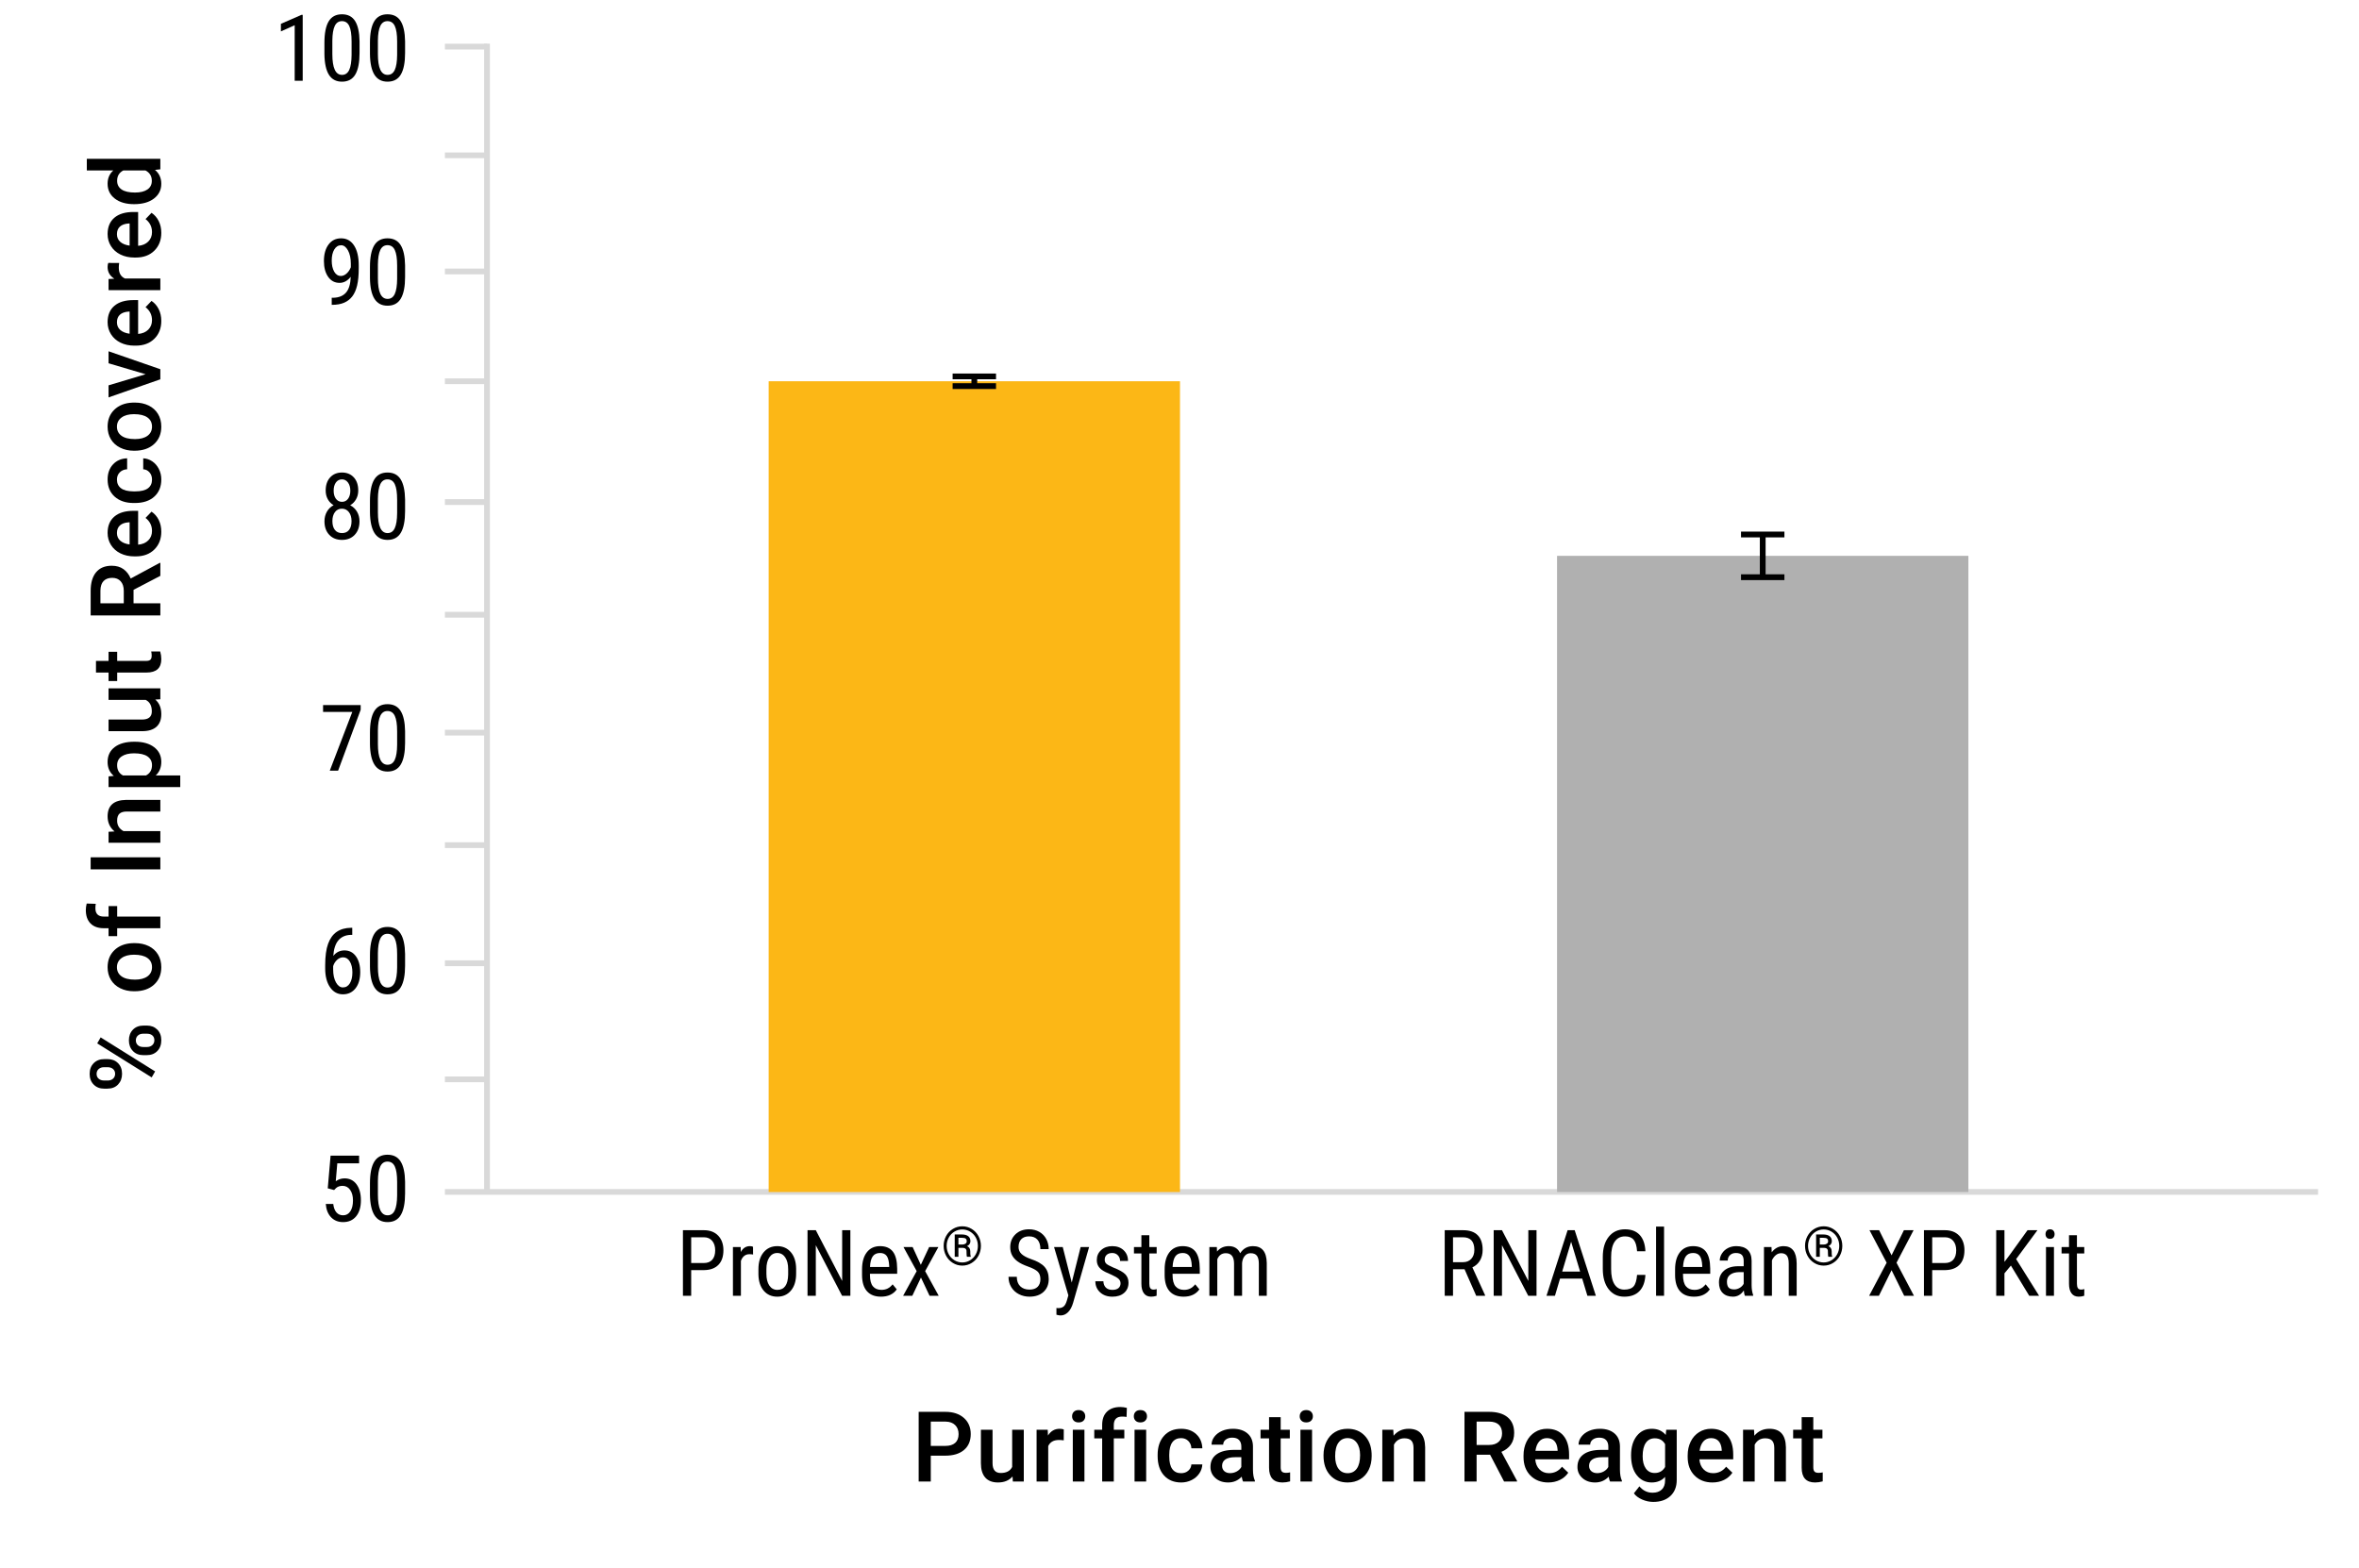<?xml version="1.0" encoding="UTF-8"?><svg id="artwork" xmlns="http://www.w3.org/2000/svg" viewBox="0 0 409.131 271.988"><line x1="84.466" y1="8.087" x2="77.164" y2="8.087" style="fill:none; stroke:#d9d9d9; stroke-linejoin:round;"/><line x1="84.466" y1="47.087" x2="77.164" y2="47.087" style="fill:none; stroke:#d9d9d9; stroke-linejoin:round;"/><line x1="84.466" y1="87.087" x2="77.164" y2="87.087" style="fill:none; stroke:#d9d9d9; stroke-linejoin:round;"/><line x1="84.466" y1="127.087" x2="77.164" y2="127.087" style="fill:none; stroke:#d9d9d9; stroke-linejoin:round;"/><line x1="84.466" y1="167.087" x2="77.164" y2="167.087" style="fill:none; stroke:#d9d9d9; stroke-linejoin:round;"/><line x1="77.164" y1="206.752" x2="402.036" y2="206.752" style="fill:none; stroke:#d9d9d9; stroke-linejoin:round;"/><line x1="84.466" y1="7.569" x2="84.466" y2="206.774" style="fill:none; stroke:#d9d9d9; stroke-linejoin:round;"/><path d="M119.874,220.316v4.453h-1.43v-11.375h3.625c1.057,0,1.888.316,2.492.949.604.633.906,1.476.906,2.527,0,1.094-.288,1.937-.863,2.527-.576.591-1.387.897-2.434.918h-2.297ZM119.874,219.089h2.195c.635,0,1.122-.19,1.461-.571.338-.381.508-.926.508-1.636,0-.684-.175-1.231-.523-1.644-.349-.412-.828-.618-1.438-.618h-2.203v4.469Z" style="fill:#000; stroke-width:0px;"/><path d="M130.608,217.613c-.193-.036-.401-.055-.625-.055-.708,0-1.203.388-1.484,1.164v6.047h-1.383v-8.453h1.344l.023.859c.37-.677.893-1.016,1.57-1.016.219,0,.401.037.547.109l.008,1.344Z" style="fill:#000; stroke-width:0px;"/><path d="M131.538,220.152c0-1.229.298-2.202.895-2.918.596-.716,1.384-1.074,2.363-1.074s1.767.349,2.363,1.047c.596.698.902,1.648.918,2.852v.891c0,1.224-.297,2.193-.891,2.906-.594.714-1.386,1.07-2.375,1.07-.979,0-1.765-.346-2.355-1.039-.591-.692-.897-1.63-.918-2.812v-.922ZM132.921,220.949c0,.87.17,1.554.512,2.051.341.498.801.746,1.379.746,1.219,0,1.846-.88,1.883-2.641v-.953c0-.864-.172-1.548-.516-2.051-.344-.502-.805-.754-1.383-.754-.568,0-1.022.251-1.363.754-.341.503-.512,1.184-.512,2.043v.805Z" style="fill:#000; stroke-width:0px;"/><path d="M147.483,224.769h-1.438l-4.555-8.766v8.766h-1.438v-11.375h1.438l4.57,8.805v-8.805h1.422v11.375Z" style="fill:#000; stroke-width:0px;"/><path d="M152.788,224.925c-1.052,0-1.859-.313-2.422-.941-.562-.627-.849-1.548-.859-2.762v-1.023c0-1.26.274-2.249.824-2.965.549-.716,1.316-1.074,2.301-1.074s1.729.315,2.219.945c.489.63.739,1.612.75,2.945v.906h-4.719v.195c0,.906.17,1.565.512,1.977.341.412.832.617,1.473.617.406,0,.764-.077,1.074-.23.31-.153.6-.397.871-.73l.719.875c-.599.844-1.513,1.266-2.742,1.266ZM152.632,217.347c-.573,0-.998.197-1.273.59-.276.394-.433,1.004-.469,1.832h3.328v-.188c-.037-.802-.181-1.375-.434-1.719-.253-.344-.637-.516-1.152-.516Z" style="fill:#000; stroke-width:0px;"/><path d="M159.702,219.402l1.445-3.086h1.602l-2.297,4.18,2.352,4.273h-1.586l-1.492-3.164-1.5,3.164h-1.594l2.352-4.273-2.289-4.18h1.586l1.422,3.086Z" style="fill:#000; stroke-width:0px;"/><path d="M163.659,216.12c0-.613.142-1.183.426-1.708.284-.525.677-.939,1.18-1.241.502-.302,1.045-.453,1.628-.453s1.125.151,1.626.453c.501.302.894.716,1.178,1.241.284.525.426,1.095.426,1.708,0,.598-.137,1.158-.41,1.681-.273.522-.661.942-1.164,1.259s-1.054.476-1.656.476c-.598,0-1.148-.157-1.651-.472-.502-.314-.892-.732-1.168-1.254-.276-.522-.414-1.086-.414-1.69ZM164.183,216.118c0,.522.122,1.005.364,1.45.243.444.573.792.991,1.044s.869.378,1.355.378c.489,0,.943-.128,1.362-.385.419-.256.748-.604.986-1.044s.357-.921.357-1.443c0-.519-.119-.997-.357-1.436s-.567-.785-.986-1.038c-.419-.253-.873-.38-1.362-.38-.486,0-.938.125-1.357.375-.419.25-.75.597-.991,1.04-.242.443-.362.922-.362,1.438ZM166.223,216.462v1.54h-.642v-3.867h1.257c.465,0,.825.1,1.082.298.256.199.385.488.385.868,0,.374-.194.659-.583.856.371.152.557.461.56.929v.278c0,.261.026.45.078.565v.073h-.661c-.042-.109-.063-.304-.063-.585s-.004-.447-.014-.499c-.049-.292-.248-.443-.597-.456h-.802ZM166.223,215.879h.71c.219-.006.395-.059.528-.159.134-.1.201-.231.201-.395,0-.221-.059-.377-.178-.47-.118-.092-.33-.138-.633-.138h-.628v1.162Z" style="fill:#000; stroke-width:0px;"/><path d="M180.441,221.894c0-.567-.154-1.002-.461-1.305-.308-.302-.862-.596-1.664-.883-.802-.286-1.416-.587-1.84-.902-.425-.315-.742-.674-.953-1.078-.211-.403-.316-.866-.316-1.387,0-.901.301-1.643.902-2.227.602-.583,1.389-.875,2.363-.875.667,0,1.26.149,1.781.446.521.298.922.712,1.203,1.242.281.531.422,1.114.422,1.749h-1.438c0-.703-.169-1.247-.508-1.633-.339-.385-.826-.578-1.461-.578-.578,0-1.026.162-1.344.485-.318.323-.477.777-.477,1.361,0,.48.172.882.516,1.206s.875.613,1.594.869c1.12.371,1.92.827,2.402,1.368.481.542.723,1.25.723,2.125,0,.922-.3,1.66-.898,2.215-.599.555-1.414.832-2.445.832-.662,0-1.272-.145-1.832-.434-.56-.289-1-.695-1.32-1.219s-.48-1.124-.48-1.801h1.438c0,.703.196,1.25.59,1.641.393.391.928.586,1.605.586.63,0,1.104-.161,1.422-.484.317-.323.477-.763.477-1.32Z" style="fill:#000; stroke-width:0px;"/><path d="M185.879,222.472l1.539-6.156h1.469l-2.766,9.648c-.208.724-.503,1.274-.883,1.652-.38.377-.812.566-1.297.566-.188,0-.427-.042-.719-.125v-1.172l.305.031c.401,0,.715-.095.941-.285.227-.19.41-.52.551-.988l.273-.945-2.484-8.383h1.508l1.562,6.156Z" style="fill:#000; stroke-width:0px;"/><path d="M194.34,222.605c0-.297-.112-.552-.336-.766-.224-.213-.656-.463-1.297-.75-.745-.307-1.27-.57-1.574-.789s-.533-.467-.684-.746c-.151-.278-.227-.61-.227-.996,0-.688.251-1.259.754-1.715.502-.456,1.145-.684,1.926-.684.823,0,1.484.24,1.984.719.5.479.75,1.094.75,1.844h-1.375c0-.38-.128-.704-.383-.973-.255-.268-.581-.402-.977-.402-.406,0-.726.105-.957.315-.232.21-.348.492-.348.845,0,.281.084.507.254.678.169.172.577.397,1.223.678,1.026.402,1.724.794,2.094,1.178.37.383.555.87.555,1.459,0,.736-.253,1.324-.758,1.765-.505.441-1.183.661-2.031.661-.88,0-1.594-.252-2.141-.758-.547-.505-.82-1.146-.82-1.922h1.391c.016.469.159.836.43,1.102.271.266.651.398,1.141.398.458,0,.807-.103,1.047-.309.239-.206.359-.483.359-.832Z" style="fill:#000; stroke-width:0px;"/><path d="M199.332,214.269v2.047h1.273v1.117h-1.273v5.249c0,.333.055.586.164.759.109.172.297.258.562.258.182,0,.367-.031.555-.094l-.016,1.165c-.312.104-.633.155-.961.155-.547,0-.964-.195-1.25-.586-.287-.391-.43-.942-.43-1.656v-5.25h-1.289v-1.117h1.289v-2.047h1.375Z" style="fill:#000; stroke-width:0px;"/><path d="M205.27,224.925c-1.052,0-1.859-.313-2.422-.941-.562-.627-.849-1.548-.859-2.762v-1.023c0-1.26.274-2.249.824-2.965.549-.716,1.316-1.074,2.301-1.074s1.729.315,2.219.945c.489.63.739,1.612.75,2.945v.906h-4.719v.195c0,.906.17,1.565.512,1.977.341.412.832.617,1.473.617.406,0,.764-.077,1.074-.23.31-.153.6-.397.871-.73l.719.875c-.599.844-1.513,1.266-2.742,1.266ZM205.113,217.347c-.573,0-.998.197-1.273.59-.276.394-.433,1.004-.469,1.832h3.328v-.188c-.037-.802-.181-1.375-.434-1.719-.253-.344-.637-.516-1.152-.516Z" style="fill:#000; stroke-width:0px;"/><path d="M211.043,216.316l.031.781c.516-.625,1.195-.938,2.039-.938.942,0,1.602.409,1.977,1.227.531-.817,1.271-1.227,2.219-1.227,1.557,0,2.354.972,2.391,2.914v5.695h-1.375v-5.562c0-.614-.109-1.071-.328-1.371-.219-.299-.589-.449-1.109-.449-.417,0-.755.162-1.016.484-.261.323-.412.734-.453,1.234v5.664h-1.391v-5.625c-.016-1.172-.492-1.758-1.43-1.758-.698,0-1.19.349-1.477,1.047v6.336h-1.375v-8.453h1.297Z" style="fill:#000; stroke-width:0px;"/><path d="M161.429,252.506v4.482h-2.1v-12.086h4.624c1.35,0,2.422.352,3.216,1.055.794.704,1.191,1.635,1.191,2.792,0,1.186-.389,2.108-1.166,2.767-.778.659-1.867.989-3.267.989h-2.499ZM161.429,250.812h2.523c.747,0,1.317-.176,1.71-.527.393-.351.589-.859.589-1.523,0-.653-.199-1.174-.598-1.565-.398-.39-.946-.59-1.644-.602h-2.582v4.217Z" style="fill:#000; stroke-width:0px;"/><path d="M175.61,256.108c-.592.697-1.433,1.046-2.523,1.046-.974,0-1.711-.285-2.212-.855-.501-.57-.751-1.395-.751-2.474v-5.819h2.017v5.794c0,1.14.473,1.71,1.419,1.71.979,0,1.641-.352,1.984-1.054v-6.45h2.017v8.981h-1.901l-.05-.88Z" style="fill:#000; stroke-width:0px;"/><path d="M184.488,249.849c-.266-.044-.54-.066-.822-.066-.924,0-1.547.354-1.868,1.062v6.143h-2.017v-8.981h1.926l.05,1.004c.487-.78,1.162-1.17,2.025-1.17.288,0,.526.039.714.116l-.008,1.893Z" style="fill:#000; stroke-width:0px;"/><path d="M185.936,245.674c0-.31.098-.567.294-.772.197-.205.478-.307.843-.307s.647.103.847.307.299.462.299.772c0,.304-.1.558-.299.759-.199.202-.481.303-.847.303s-.646-.101-.843-.303c-.196-.202-.294-.455-.294-.759ZM188.078,256.988h-2.017v-8.981h2.017v8.981Z" style="fill:#000; stroke-width:0px;"/><path d="M191.153,256.988v-7.487h-1.37v-1.494h1.37v-.822c0-.996.277-1.765.83-2.308s1.328-.813,2.324-.813c.354,0,.73.05,1.129.149l-.05,1.577c-.221-.044-.479-.066-.772-.066-.963,0-1.444.495-1.444,1.486v.797h1.826v1.494h-1.826v7.487h-2.017Z" style="fill:#000; stroke-width:0px;"/><path d="M196.644,245.674c0-.31.098-.567.294-.772.197-.205.478-.307.843-.307s.647.103.847.307.299.462.299.772c0,.304-.1.558-.299.759-.199.202-.481.303-.847.303s-.646-.101-.843-.303c-.196-.202-.294-.455-.294-.759ZM198.786,256.988h-2.017v-8.981h2.017v8.981Z" style="fill:#000; stroke-width:0px;"/><path d="M204.841,255.544c.503,0,.921-.146,1.253-.44s.509-.656.531-1.087h1.901c-.022.559-.196,1.081-.523,1.564-.327.484-.769.868-1.328,1.15s-1.162.423-1.81.423c-1.256,0-2.252-.407-2.988-1.22s-1.104-1.937-1.104-3.37v-.208c0-1.367.365-2.461,1.096-3.283.73-.821,1.727-1.232,2.988-1.232,1.068,0,1.938.312,2.611.934.672.623,1.025,1.44,1.058,2.453h-1.901c-.022-.515-.198-.938-.527-1.27-.329-.332-.748-.498-1.257-.498-.653,0-1.157.237-1.511.709-.354.474-.534,1.191-.54,2.154v.324c0,.974.176,1.7.527,2.179.351.479.859.718,1.523.718Z" style="fill:#000; stroke-width:0px;"/><path d="M215.586,256.988c-.088-.171-.166-.451-.232-.838-.642.669-1.428,1.004-2.357,1.004-.902,0-1.638-.257-2.208-.772s-.855-1.151-.855-1.909c0-.958.355-1.692,1.066-2.204.711-.512,1.728-.768,3.051-.768h1.237v-.589c0-.465-.13-.837-.39-1.116-.26-.28-.656-.419-1.187-.419-.459,0-.835.115-1.129.344-.293.23-.44.522-.44.876h-2.017c0-.493.163-.953.49-1.382.327-.429.771-.765,1.332-1.009.562-.244,1.188-.365,1.88-.365,1.051,0,1.89.264,2.515.793.625.528.946,1.271.963,2.229v4.051c0,.808.113,1.453.34,1.934v.141h-2.059ZM213.37,255.535c.398,0,.773-.097,1.125-.291.351-.194.615-.454.792-.78v-1.693h-1.087c-.747,0-1.309.13-1.685.39s-.564.628-.564,1.104c0,.387.128.696.386.926.257.229.602.344,1.033.344Z" style="fill:#000; stroke-width:0px;"/><path d="M222.114,245.824v2.183h1.585v1.494h-1.585v5.014c0,.343.068.591.204.743.135.152.377.228.726.228.232,0,.468-.028.706-.083v1.561c-.459.127-.902.191-1.328.191-1.549,0-2.324-.855-2.324-2.565v-5.088h-1.478v-1.494h1.478v-2.183h2.017Z" style="fill:#000; stroke-width:0px;"/><path d="M225.414,245.674c0-.31.098-.567.294-.772.197-.205.478-.307.843-.307s.647.103.847.307.299.462.299.772c0,.304-.1.558-.299.759-.199.202-.481.303-.847.303s-.646-.101-.843-.303c-.196-.202-.294-.455-.294-.759ZM227.555,256.988h-2.017v-8.981h2.017v8.981Z" style="fill:#000; stroke-width:0px;"/><path d="M229.543,252.414c0-.88.174-1.672.523-2.378.349-.705.838-1.248,1.469-1.627.631-.379,1.356-.568,2.175-.568,1.212,0,2.196.39,2.951,1.17.756.78,1.164,1.815,1.225,3.104l.008.473c0,.885-.17,1.677-.51,2.374-.341.697-.828,1.237-1.461,1.619-.634.382-1.366.573-2.196.573-1.267,0-2.281-.422-3.042-1.266-.761-.844-1.141-1.969-1.141-3.375v-.1ZM231.561,252.589c0,.924.191,1.647.573,2.171.382.522.913.784,1.594.784s1.21-.266,1.589-.797c.379-.531.569-1.309.569-2.333,0-.908-.195-1.627-.585-2.158-.39-.531-.92-.797-1.589-.797-.659,0-1.182.261-1.569.785-.387.522-.581,1.304-.581,2.345Z" style="fill:#000; stroke-width:0px;"/><path d="M241.642,248.007l.058,1.038c.664-.802,1.536-1.204,2.615-1.204,1.871,0,2.822,1.071,2.855,3.212v5.935h-2.017v-5.819c0-.57-.123-.992-.37-1.266-.246-.273-.648-.411-1.208-.411-.813,0-1.419.368-1.818,1.104v6.392h-2.017v-8.981h1.901Z" style="fill:#000; stroke-width:0px;"/><path d="M258.434,252.34h-2.341v4.648h-2.1v-12.086h4.25c1.395,0,2.471.313,3.229.939.758.625,1.137,1.531,1.137,2.716,0,.809-.195,1.486-.585,2.031-.391.546-.934.965-1.631,1.259l2.714,5.033v.108h-2.25l-2.424-4.648ZM256.093,250.646h2.158c.708,0,1.262-.179,1.66-.535.398-.357.598-.846.598-1.465,0-.647-.184-1.148-.552-1.502-.368-.354-.917-.537-1.647-.548h-2.216v4.051Z" style="fill:#000; stroke-width:0px;"/><path d="M268.531,257.154c-1.278,0-2.314-.402-3.109-1.208-.794-.805-1.191-1.877-1.191-3.216v-.249c0-.896.173-1.698.519-2.403.346-.706.831-1.255,1.457-1.648s1.323-.589,2.092-.589c1.223,0,2.168.39,2.834,1.17.667.78,1,1.884,1,3.312v.813h-5.869c.061.742.309,1.328.743,1.76.434.432.98.647,1.639.647.924,0,1.677-.374,2.258-1.121l1.087,1.038c-.36.537-.84.953-1.44,1.249-.6.296-1.274.444-2.021.444ZM268.291,249.459c-.553,0-1,.194-1.341.581-.34.387-.557.927-.651,1.619h3.843v-.149c-.044-.675-.224-1.186-.54-1.531-.315-.346-.752-.519-1.312-.519Z" style="fill:#000; stroke-width:0px;"/><path d="M279.235,256.988c-.088-.171-.166-.451-.232-.838-.642.669-1.428,1.004-2.357,1.004-.902,0-1.638-.257-2.208-.772s-.855-1.151-.855-1.909c0-.958.355-1.692,1.066-2.204.711-.512,1.728-.768,3.051-.768h1.237v-.589c0-.465-.13-.837-.39-1.116-.26-.28-.656-.419-1.187-.419-.459,0-.835.115-1.129.344-.293.23-.44.522-.44.876h-2.017c0-.493.163-.953.49-1.382.327-.429.771-.765,1.332-1.009.562-.244,1.188-.365,1.88-.365,1.051,0,1.89.264,2.515.793.625.528.946,1.271.963,2.229v4.051c0,.808.113,1.453.34,1.934v.141h-2.059ZM277.019,255.535c.398,0,.773-.097,1.125-.291.351-.194.615-.454.792-.78v-1.693h-1.087c-.747,0-1.309.13-1.685.39s-.564.628-.564,1.104c0,.387.128.696.386.926.257.229.602.344,1.033.344Z" style="fill:#000; stroke-width:0px;"/><path d="M282.883,252.431c0-1.395.328-2.508.983-3.341.656-.833,1.526-1.249,2.611-1.249,1.024,0,1.829.357,2.416,1.071l.091-.905h1.818v8.708c0,1.179-.367,2.108-1.1,2.789-.733.681-1.723,1.021-2.968,1.021-.659,0-1.302-.137-1.93-.411-.628-.273-1.105-.632-1.432-1.075l.955-1.212c.62.736,1.383,1.104,2.291,1.104.669,0,1.198-.181,1.585-.544.387-.362.581-.895.581-1.598v-.606c-.581.647-1.356.971-2.324.971-1.051,0-1.911-.418-2.578-1.253-.667-.835-1-1.992-1-3.47ZM284.892,252.605c0,.902.184,1.612.552,2.129.368.518.879.776,1.532.776.813,0,1.417-.349,1.81-1.046v-3.951c-.382-.681-.979-1.021-1.793-1.021-.664,0-1.18.263-1.548.789-.368.526-.552,1.3-.552,2.324Z" style="fill:#000; stroke-width:0px;"/><path d="M296.999,257.154c-1.278,0-2.314-.402-3.109-1.208-.794-.805-1.191-1.877-1.191-3.216v-.249c0-.896.173-1.698.519-2.403.346-.706.831-1.255,1.457-1.648s1.323-.589,2.092-.589c1.223,0,2.168.39,2.834,1.17.667.78,1,1.884,1,3.312v.813h-5.869c.061.742.309,1.328.743,1.76.434.432.98.647,1.639.647.924,0,1.677-.374,2.258-1.121l1.087,1.038c-.36.537-.84.953-1.44,1.249-.6.296-1.274.444-2.021.444ZM296.758,249.459c-.553,0-1,.194-1.341.581-.34.387-.557.927-.651,1.619h3.843v-.149c-.044-.675-.224-1.186-.54-1.531-.315-.346-.752-.519-1.312-.519Z" style="fill:#000; stroke-width:0px;"/><path d="M304.208,248.007l.058,1.038c.664-.802,1.536-1.204,2.615-1.204,1.871,0,2.822,1.071,2.855,3.212v5.935h-2.017v-5.819c0-.57-.123-.992-.37-1.266-.246-.273-.648-.411-1.208-.411-.813,0-1.419.368-1.818,1.104v6.392h-2.017v-8.981h1.901Z" style="fill:#000; stroke-width:0px;"/><path d="M314.487,245.824v2.183h1.586v1.494h-1.586v5.014c0,.343.068.591.204.743.135.152.377.228.726.228.232,0,.468-.028.706-.083v1.561c-.46.127-.902.191-1.328.191-1.55,0-2.324-.855-2.324-2.565v-5.088h-1.478v-1.494h1.478v-2.183h2.017Z" style="fill:#000; stroke-width:0px;"/><path d="M254.002,220.167h-2v4.602h-1.438v-11.375h3.188c1.114,0,1.958.291,2.531.871.573.581.859,1.431.859,2.551,0,.703-.155,1.316-.465,1.84-.31.523-.749.918-1.316,1.184l2.203,4.836v.094h-1.539l-2.023-4.602ZM252.002,218.941h1.734c.599,0,1.077-.193,1.434-.579.356-.386.535-.903.535-1.55,0-1.461-.662-2.191-1.984-2.191h-1.719v4.32Z" style="fill:#000; stroke-width:0px;"/><path d="M266.487,224.769h-1.438l-4.555-8.766v8.766h-1.438v-11.375h1.438l4.57,8.805v-8.805h1.422v11.375Z" style="fill:#000; stroke-width:0px;"/><path d="M274.409,221.792h-3.844l-.883,2.977h-1.469l3.664-11.375h1.227l3.672,11.375h-1.469l-.898-2.977ZM270.94,220.566h3.102l-1.555-5.172-1.547,5.172Z" style="fill:#000; stroke-width:0px;"/><path d="M285.37,221.152c-.062,1.219-.405,2.152-1.027,2.801-.623.648-1.501.973-2.637.973s-2.047-.434-2.719-1.301-1.008-2.043-1.008-3.527v-2.062c0-1.479.345-2.648,1.035-3.508.69-.859,1.631-1.289,2.824-1.289,1.099,0,1.949.328,2.551.984s.928,1.597.98,2.82h-1.445c-.062-.927-.258-1.588-.586-1.984-.328-.396-.828-.594-1.5-.594-.776,0-1.373.304-1.789.91-.417.607-.625,1.496-.625,2.668v2.086c0,1.151.194,2.034.582,2.648.388.615.954.922,1.699.922s1.281-.185,1.609-.555c.328-.37.531-1.034.609-1.992h1.445Z" style="fill:#000; stroke-width:0px;"/><path d="M288.604,224.769h-1.383v-12h1.383v12Z" style="fill:#000; stroke-width:0px;"/><path d="M293.799,224.925c-1.052,0-1.859-.313-2.422-.941-.562-.627-.849-1.548-.859-2.762v-1.023c0-1.26.274-2.249.824-2.965.549-.716,1.316-1.074,2.301-1.074s1.729.315,2.219.945c.489.63.739,1.612.75,2.945v.906h-4.719v.195c0,.906.17,1.565.512,1.977.341.412.832.617,1.473.617.406,0,.764-.077,1.074-.23.31-.153.6-.397.871-.73l.719.875c-.599.844-1.513,1.266-2.742,1.266ZM293.643,217.347c-.573,0-.998.197-1.273.59-.276.394-.433,1.004-.469,1.832h3.328v-.188c-.037-.802-.181-1.375-.434-1.719-.253-.344-.637-.516-1.152-.516Z" style="fill:#000; stroke-width:0px;"/><path d="M302.62,224.769c-.083-.182-.144-.489-.18-.922-.49.719-1.115,1.078-1.875,1.078-.766,0-1.363-.215-1.793-.645s-.645-1.035-.645-1.816c0-.859.292-1.542.875-2.047.583-.505,1.383-.763,2.398-.773h1.016v-.898c0-.505-.112-.864-.336-1.078-.224-.213-.565-.32-1.023-.32-.417,0-.755.124-1.016.371-.261.248-.391.562-.391.941h-1.383c0-.432.127-.845.383-1.238.255-.393.599-.702,1.031-.926.432-.224.914-.336,1.445-.336.864,0,1.522.215,1.973.645.45.43.681,1.056.691,1.879v4.266c.005.651.094,1.216.266,1.695v.125h-1.438ZM300.776,223.667c.338,0,.661-.094.969-.281.307-.188.531-.422.672-.703v-2.016h-.781c-.656.011-1.175.158-1.555.441-.38.284-.57.681-.57,1.191,0,.479.096.827.289,1.043.192.216.518.324.977.324Z" style="fill:#000; stroke-width:0px;"/><path d="M307.237,216.316l.039.914c.536-.713,1.221-1.07,2.055-1.07,1.495,0,2.252.998,2.273,2.992v5.617h-1.375v-5.555c0-.661-.111-1.131-.332-1.41-.222-.278-.554-.418-.996-.418-.344,0-.652.115-.926.344-.273.229-.494.529-.66.898v6.141h-1.383v-8.453h1.305Z" style="fill:#000; stroke-width:0px;"/><path d="M313.054,216.12c0-.613.142-1.183.426-1.708.283-.525.677-.939,1.18-1.241.502-.302,1.045-.453,1.628-.453s1.125.151,1.626.453.894.716,1.178,1.241c.283.525.426,1.095.426,1.708,0,.598-.137,1.158-.41,1.681s-.661.942-1.164,1.259c-.502.317-1.054.476-1.655.476s-1.148-.157-1.651-.472c-.502-.314-.892-.732-1.168-1.254-.276-.522-.414-1.086-.414-1.69ZM313.577,216.118c0,.522.121,1.005.364,1.45s.573.792.99,1.044c.418.252.869.378,1.355.378.489,0,.942-.128,1.361-.385.42-.256.748-.604.986-1.044s.357-.921.357-1.443c0-.519-.119-.997-.357-1.436s-.566-.785-.986-1.038c-.419-.253-.872-.38-1.361-.38-.486,0-.938.125-1.357.375-.419.25-.749.597-.99,1.04-.242.443-.362.922-.362,1.438ZM315.617,216.462v1.54h-.642v-3.867h1.257c.465,0,.825.1,1.082.298.256.199.385.488.385.868,0,.374-.194.659-.583.856.37.152.557.461.56.929v.278c0,.261.026.45.078.565v.073h-.661c-.042-.109-.063-.304-.063-.585s-.004-.447-.014-.499c-.049-.292-.247-.443-.597-.456h-.802ZM315.617,215.879h.711c.219-.006.395-.059.528-.159.134-.1.2-.231.2-.395,0-.221-.059-.377-.178-.47-.118-.092-.329-.138-.633-.138h-.629v1.162Z" style="fill:#000; stroke-width:0px;"/><path d="M328.062,217.753l2.141-4.359h1.68l-2.961,5.641,3.023,5.734h-1.695l-2.188-4.438-2.195,4.438h-1.695l3.039-5.734-2.977-5.641h1.672l2.156,4.359Z" style="fill:#000; stroke-width:0px;"/><path d="M335.109,220.316v4.453h-1.43v-11.375h3.625c1.057,0,1.888.316,2.492.949.604.633.906,1.476.906,2.527,0,1.094-.288,1.937-.863,2.527-.576.591-1.387.897-2.434.918h-2.297ZM335.109,219.089h2.195c.635,0,1.122-.19,1.461-.571.338-.381.508-.926.508-1.636,0-.684-.175-1.231-.523-1.644-.35-.412-.828-.618-1.438-.618h-2.203v4.469Z" style="fill:#000; stroke-width:0px;"/><path d="M348.758,219.527l-1.117,1.352v3.891h-1.43v-11.375h1.43v5.492l.938-1.242,3.062-4.25h1.719l-3.695,5.008,3.984,6.367h-1.711l-3.18-5.242Z" style="fill:#000; stroke-width:0px;"/><path d="M356.336,214.074c0,.234-.065.43-.195.586-.131.156-.328.234-.594.234-.261,0-.456-.078-.586-.234-.131-.156-.195-.352-.195-.586s.064-.432.195-.594c.13-.161.325-.242.586-.242s.457.082.59.246.199.361.199.59ZM356.227,224.769h-1.383v-8.453h1.383v8.453Z" style="fill:#000; stroke-width:0px;"/><path d="M360.211,214.269v2.047h1.273v1.117h-1.273v5.249c0,.333.055.586.164.759.109.172.297.258.562.258.182,0,.367-.031.555-.094l-.016,1.165c-.312.104-.633.155-.961.155-.547,0-.964-.195-1.25-.586-.287-.391-.43-.942-.43-1.656v-5.25h-1.289v-1.117h1.289v-2.047h1.375Z" style="fill:#000; stroke-width:0px;"/><path d="M61.093,160.938v1.227h-.227c-.922.021-1.644.332-2.164.934-.521.602-.82,1.507-.898,2.715.505-.635,1.151-.953,1.938-.953.838,0,1.504.345,1.996,1.035.492.69.738,1.595.738,2.715,0,1.193-.272,2.136-.816,2.828-.544.693-1.275,1.039-2.191,1.039-.922,0-1.664-.409-2.227-1.227-.562-.817-.844-1.903-.844-3.258v-.555c0-1.562.169-2.807.508-3.734.338-.927.837-1.616,1.496-2.066.659-.45,1.478-.684,2.457-.699h.234ZM59.507,166.063c-.375,0-.722.144-1.039.43-.318.287-.547.651-.688,1.094v.57c0,.922.163,1.673.488,2.254.325.581.725.871,1.199.871.516,0,.919-.238,1.211-.715.292-.477.438-1.105.438-1.887,0-.771-.146-1.399-.438-1.887-.292-.487-.683-.73-1.172-.73Z" style="fill:#000; stroke-width:0px;"/><path d="M70.257,167.469c0,1.677-.245,2.931-.734,3.762-.49.831-1.258,1.246-2.305,1.246-1.016,0-1.773-.398-2.273-1.195s-.761-1.995-.781-3.594v-1.953c0-1.661.246-2.901.738-3.719.492-.817,1.259-1.227,2.301-1.227,1.026,0,1.785.388,2.277,1.164.492.776.751,1.951.777,3.523v1.992ZM68.875,165.492c0-1.203-.133-2.09-.398-2.66s-.69-.855-1.273-.855c-.568,0-.984.28-1.25.84-.266.56-.404,1.405-.414,2.535v2.344c0,1.198.138,2.098.414,2.699.276.602.698.902,1.266.902.562,0,.977-.284,1.242-.852.266-.567.403-1.435.414-2.602v-2.352Z" style="fill:#000; stroke-width:0px;"/><path d="M62.132,85.089c0,.568-.126,1.073-.379,1.516-.253.443-.593.789-1.02,1.039.505.261.901.634,1.188,1.121.286.487.43,1.041.43,1.66,0,.979-.277,1.762-.832,2.348s-1.291.879-2.207.879-1.652-.293-2.207-.879-.832-1.368-.832-2.348c0-.625.142-1.184.426-1.676.284-.492.67-.863,1.16-1.113-.427-.25-.763-.595-1.008-1.035-.245-.44-.367-.944-.367-1.512,0-.958.259-1.719.777-2.281.518-.562,1.202-.844,2.051-.844.844,0,1.524.279,2.043.836.518.558.777,1.32.777,2.289ZM60.968,90.394c0-.651-.154-1.173-.461-1.566-.308-.393-.711-.59-1.211-.59-.511,0-.913.198-1.207.594-.294.396-.441.917-.441,1.562,0,.656.145,1.167.434,1.531.289.365.699.547,1.23.547s.94-.182,1.227-.547c.286-.364.43-.875.43-1.531ZM60.757,85.113c0-.578-.136-1.049-.406-1.414-.271-.364-.617-.547-1.039-.547-.443,0-.794.18-1.055.539-.261.359-.391.833-.391,1.422,0,.594.133,1.065.398,1.414.266.349.614.523,1.047.523.442,0,.794-.177,1.055-.531.26-.354.391-.823.391-1.406Z" style="fill:#000; stroke-width:0px;"/><path d="M70.257,88.644c0,1.677-.245,2.931-.734,3.762-.49.831-1.258,1.246-2.305,1.246-1.016,0-1.773-.398-2.273-1.195s-.761-1.995-.781-3.594v-1.953c0-1.661.246-2.901.738-3.719.492-.817,1.259-1.227,2.301-1.227,1.026,0,1.785.388,2.277,1.164.492.776.751,1.951.777,3.523v1.992ZM68.875,86.667c0-1.203-.133-2.09-.398-2.66s-.69-.855-1.273-.855c-.568,0-.984.28-1.25.84-.266.56-.404,1.405-.414,2.535v2.344c0,1.198.138,2.098.414,2.699.276.602.698.902,1.266.902.562,0,.977-.284,1.242-.852.266-.567.403-1.435.414-2.602v-2.352Z" style="fill:#000; stroke-width:0px;"/><line x1="84.466" y1="26.941" x2="77.164" y2="26.941" style="fill:none; stroke:#d9d9d9; stroke-linejoin:round;"/><path d="M60.828,48.012c-.552.703-1.198,1.055-1.938,1.055-.828,0-1.487-.349-1.977-1.047-.49-.698-.734-1.612-.734-2.742,0-1.188.267-2.141.801-2.859.534-.719,1.262-1.078,2.184-1.078.958,0,1.707.416,2.246,1.246.539.831.809,1.98.809,3.449v.43c0,1.261-.095,2.281-.285,3.062-.19.781-.47,1.412-.84,1.891-.37.479-.841.843-1.414,1.09-.573.248-1.289.371-2.148.371v-1.227h.242c.979-.021,1.723-.318,2.23-.893s.782-1.49.824-2.748ZM59.125,47.871c.333,0,.659-.139.977-.418.317-.278.565-.645.742-1.098v-.609c0-.942-.164-1.712-.492-2.309-.328-.596-.724-.895-1.188-.895-.5,0-.897.246-1.191.738-.294.492-.441,1.132-.441,1.918s.143,1.429.43,1.926c.286.498.674.746,1.164.746Z" style="fill:#000; stroke-width:0px;"/><path d="M70.257,48.02c0,1.677-.245,2.931-.734,3.762-.49.831-1.258,1.246-2.305,1.246-1.016,0-1.773-.398-2.273-1.195s-.761-1.995-.781-3.594v-1.953c0-1.661.246-2.901.738-3.719.492-.817,1.259-1.227,2.301-1.227,1.026,0,1.785.388,2.277,1.164.492.776.751,1.951.777,3.523v1.992ZM68.875,46.043c0-1.203-.133-2.09-.398-2.66s-.69-.855-1.273-.855c-.568,0-.984.28-1.25.84-.266.56-.404,1.405-.414,2.535v2.344c0,1.198.138,2.098.414,2.699.276.602.698.902,1.266.902.562,0,.977-.284,1.242-.852.266-.567.403-1.435.414-2.602v-2.352Z" style="fill:#000; stroke-width:0px;"/><line x1="84.466" y1="66.133" x2="77.164" y2="66.133" style="fill:none; stroke:#d9d9d9; stroke-linejoin:round;"/><path d="M62.554,123.116l-3.914,10.562h-1.445l3.906-10.188h-5.07v-1.188h6.523v.812Z" style="fill:#000; stroke-width:0px;"/><path d="M70.257,128.827c0,1.677-.245,2.931-.734,3.762-.49.831-1.258,1.246-2.305,1.246-1.016,0-1.773-.398-2.273-1.195s-.761-1.995-.781-3.594v-1.953c0-1.661.246-2.901.738-3.719.492-.817,1.259-1.227,2.301-1.227,1.026,0,1.785.388,2.277,1.164.492.776.751,1.951.777,3.523v1.992ZM68.875,126.85c0-1.203-.133-2.09-.398-2.66s-.69-.855-1.273-.855c-.568,0-.984.28-1.25.84-.266.56-.404,1.405-.414,2.535v2.344c0,1.198.138,2.098.414,2.699.276.602.698.902,1.266.902.562,0,.977-.284,1.242-.852.266-.567.403-1.435.414-2.602v-2.352Z" style="fill:#000; stroke-width:0px;"/><line x1="84.466" y1="106.637" x2="77.164" y2="106.637" style="fill:none; stroke:#d9d9d9; stroke-linejoin:round;"/><path d="M56.843,206.131l.492-5.672h4.945v1.336h-3.781l-.266,3.102c.469-.328.974-.492,1.516-.492.885,0,1.581.344,2.086,1.031.505.688.758,1.612.758,2.773,0,1.177-.275,2.102-.824,2.773-.55.672-1.304,1.008-2.262,1.008-.854,0-1.55-.278-2.086-.836-.537-.557-.844-1.328-.922-2.312h1.297c.078.651.264,1.142.559,1.473.294.331.678.496,1.152.496.536,0,.956-.233,1.258-.699.302-.466.453-1.095.453-1.887,0-.745-.163-1.352-.488-1.82-.326-.469-.765-.703-1.316-.703-.458,0-.826.12-1.102.359l-.367.367-1.102-.297Z" style="fill:#000; stroke-width:0px;"/><path d="M70.257,206.982c0,1.677-.245,2.931-.734,3.762-.49.831-1.258,1.246-2.305,1.246-1.016,0-1.773-.398-2.273-1.195s-.761-1.995-.781-3.594v-1.953c0-1.661.246-2.901.738-3.719.492-.817,1.259-1.227,2.301-1.227,1.026,0,1.785.388,2.277,1.164.492.776.751,1.951.777,3.523v1.992ZM68.875,205.006c0-1.203-.133-2.09-.398-2.66s-.69-.855-1.273-.855c-.568,0-.984.28-1.25.84-.266.56-.404,1.405-.414,2.535v2.344c0,1.198.138,2.098.414,2.699.276.602.698.902,1.266.902.562,0,.977-.284,1.242-.852.266-.567.403-1.435.414-2.602v-2.352Z" style="fill:#000; stroke-width:0px;"/><line x1="84.466" y1="146.6" x2="77.164" y2="146.6" style="fill:none; stroke:#d9d9d9; stroke-linejoin:round;"/><line x1="84.466" y1="187.224" x2="77.164" y2="187.224" style="fill:none; stroke:#d9d9d9; stroke-linejoin:round;"/><path d="M52.5,14.009h-1.391V4.376l-2.391,1.07v-1.312l3.562-1.555h.219v11.43Z" style="fill:#000; stroke-width:0px;"/><path d="M62.359,9.158c0,1.677-.245,2.931-.734,3.762-.49.831-1.258,1.246-2.305,1.246-1.016,0-1.773-.398-2.273-1.195s-.761-1.995-.781-3.594v-1.953c0-1.661.246-2.901.738-3.719.492-.817,1.259-1.227,2.301-1.227,1.026,0,1.785.388,2.277,1.164.492.776.751,1.951.777,3.523v1.992ZM60.976,7.181c0-1.203-.133-2.09-.398-2.66s-.69-.855-1.273-.855c-.568,0-.984.28-1.25.84-.266.56-.404,1.405-.414,2.535v2.344c0,1.198.138,2.098.414,2.699.276.602.698.902,1.266.902.562,0,.977-.284,1.242-.852.266-.567.403-1.435.414-2.602v-2.352Z" style="fill:#000; stroke-width:0px;"/><path d="M70.257,9.158c0,1.677-.245,2.931-.734,3.762-.49.831-1.258,1.246-2.305,1.246-1.016,0-1.773-.398-2.273-1.195s-.761-1.995-.781-3.594v-1.953c0-1.661.246-2.901.738-3.719.492-.817,1.259-1.227,2.301-1.227,1.026,0,1.785.388,2.277,1.164.492.776.751,1.951.777,3.523v1.992ZM68.875,7.181c0-1.203-.133-2.09-.398-2.66s-.69-.855-1.273-.855c-.568,0-.984.28-1.25.84-.266.56-.404,1.405-.414,2.535v2.344c0,1.198.138,2.098.414,2.699.276.602.698.902,1.266.902.562,0,.977-.284,1.242-.852.266-.567.403-1.435.414-2.602v-2.352Z" style="fill:#000; stroke-width:0px;"/><path d="M18.047,188.84c-.73,0-1.33-.235-1.797-.706-.468-.47-.702-1.087-.702-1.851,0-.775.234-1.396.702-1.864s1.08-.701,1.838-.701h.598c.725,0,1.32.234,1.785.701.465.468.697,1.083.697,1.847,0,.747-.229,1.363-.685,1.847-.457.484-1.072.726-1.847.726h-.589ZM18.683,187.428c.383,0,.692-.106.928-.32.236-.213.354-.494.354-.842,0-.343-.118-.62-.354-.83s-.556-.315-.961-.315h-.607c-.383,0-.693.106-.932.32-.239.213-.358.494-.358.842s.121.626.362.834c.242.207.559.311.953.311h.616ZM26.904,185.851l-.598,1.038-9.446-5.902.598-1.038,9.446,5.902ZM24.846,183.029c-.742,0-1.342-.241-1.801-.722s-.689-1.096-.689-1.843c0-.752.229-1.368.689-1.847.459-.479,1.079-.718,1.859-.718h.589c.719,0,1.313.231,1.781.693.467.462.701,1.081.701,1.855s-.231,1.398-.693,1.872c-.462.473-1.072.709-1.83.709h-.606ZM25.485,181.618c.376,0,.685-.109.926-.328.24-.219.361-.5.361-.843,0-.354-.115-.632-.344-.834-.23-.202-.552-.303-.967-.303h-.623c-.387,0-.697.108-.93.324s-.349.493-.349.83c0,.343.116.621.349.834.232.213.553.32.963.32h.614Z" style="fill:#000; stroke-width:0px;"/><path d="M23.235,171.948c-.88,0-1.672-.174-2.378-.523-.705-.349-1.248-.838-1.627-1.469-.379-.631-.568-1.356-.568-2.175,0-1.212.39-2.196,1.17-2.951.78-.756,1.815-1.164,3.104-1.225l.473-.008c.885,0,1.677.17,2.374.51.697.341,1.237.828,1.619,1.461.382.634.573,1.366.573,2.196,0,1.267-.422,2.281-1.266,3.042-.844.761-1.969,1.141-3.375,1.141h-.1ZM23.41,169.931c.924,0,1.647-.191,2.171-.573.522-.382.784-.913.784-1.594s-.266-1.21-.797-1.589c-.531-.379-1.309-.569-2.333-.569-.908,0-1.627.195-2.158.585-.531.39-.797.92-.797,1.589,0,.659.261,1.182.785,1.569.522.387,1.304.581,2.345.581Z" style="fill:#000; stroke-width:0px;"/><path d="M27.809,161.012h-7.487v1.37h-1.494v-1.37h-.822c-.996,0-1.765-.277-2.308-.83s-.813-1.328-.813-2.324c0-.354.05-.73.149-1.129l1.577.05c-.044.221-.066.479-.066.772,0,.963.495,1.444,1.486,1.444h.797v-1.826h1.494v1.826h7.487v2.017Z" style="fill:#000; stroke-width:0px;"/><path d="M27.809,148.71v2.092h-12.086v-2.092h12.086Z" style="fill:#000; stroke-width:0px;"/><path d="M18.828,144.282l1.038-.058c-.802-.664-1.204-1.536-1.204-2.615,0-1.871,1.071-2.822,3.212-2.855h5.935v2.017h-5.819c-.57,0-.992.123-1.266.37-.273.246-.411.648-.411,1.208,0,.813.368,1.419,1.104,1.818h6.392v2.017h-8.981v-1.901Z" style="fill:#000; stroke-width:0px;"/><path d="M23.41,128.664c1.389,0,2.497.315,3.324.946.828.631,1.241,1.478,1.241,2.54,0,.985-.324,1.773-.971,2.366h4.258v2.017h-12.435v-1.859l.913-.083c-.719-.592-1.079-1.397-1.079-2.416,0-1.096.408-1.955,1.225-2.578.816-.622,1.949-.934,3.399-.934h.125ZM23.235,130.673c-.896,0-1.607.179-2.133.535-.526.357-.789.868-.789,1.532,0,.825.34,1.417,1.021,1.776h3.984c.697-.365,1.046-.963,1.046-1.793,0-.642-.259-1.144-.776-1.506-.517-.363-1.302-.544-2.353-.544Z" style="fill:#000; stroke-width:0px;"/><path d="M26.929,121.347c.697.592,1.046,1.433,1.046,2.523,0,.974-.285,1.711-.855,2.212-.57.501-1.395.751-2.474.751h-5.819v-2.017h5.794c1.14,0,1.71-.473,1.71-1.419,0-.979-.352-1.641-1.054-1.984h-6.45v-2.017h8.981v1.901l-.88.05Z" style="fill:#000; stroke-width:0px;"/><path d="M16.645,114.645h2.183v-1.585h1.494v1.585h5.014c.343,0,.591-.068.743-.204.152-.135.228-.377.228-.726,0-.232-.028-.468-.083-.706h1.561c.127.459.191.902.191,1.328,0,1.549-.855,2.324-2.565,2.324h-5.088v1.478h-1.494v-1.478h-2.183v-2.017Z" style="fill:#000; stroke-width:0px;"/><path d="M23.161,102.31v2.341h4.648v2.1h-12.086v-4.25c0-1.395.313-2.471.939-3.229.625-.758,1.531-1.137,2.716-1.137.809,0,1.486.195,2.031.585.546.391.965.934,1.259,1.631l5.033-2.714h.108v2.25l-4.648,2.424ZM21.467,104.651v-2.158c0-.708-.179-1.262-.535-1.66-.357-.398-.846-.598-1.465-.598-.647,0-1.148.184-1.502.552-.354.368-.537.917-.548,1.647v2.216h4.051Z" style="fill:#000; stroke-width:0px;"/><path d="M27.975,92.212c0,1.278-.402,2.314-1.208,3.109-.805.794-1.877,1.191-3.216,1.191h-.249c-.896,0-1.698-.173-2.403-.519-.706-.346-1.255-.831-1.648-1.457s-.589-1.323-.589-2.092c0-1.223.39-2.168,1.17-2.834.78-.667,1.884-1,3.312-1h.813v5.869c.742-.061,1.328-.309,1.76-.743.432-.434.647-.98.647-1.639,0-.924-.374-1.677-1.121-2.258l1.038-1.087c.537.36.953.84,1.249,1.44.296.6.444,1.274.444,2.021ZM20.28,92.453c0,.553.194,1,.581,1.341.387.34.927.557,1.619.651v-3.843h-.149c-.675.044-1.186.224-1.531.54-.346.315-.519.752-.519,1.312Z" style="fill:#000; stroke-width:0px;"/><path d="M26.365,83.185c0-.503-.146-.921-.44-1.253s-.656-.509-1.087-.531v-1.901c.559.022,1.081.196,1.564.523.484.327.868.769,1.15,1.328s.423,1.162.423,1.81c0,1.256-.407,2.252-1.22,2.988s-1.937,1.104-3.37,1.104h-.208c-1.367,0-2.461-.365-3.283-1.096-.821-.73-1.232-1.727-1.232-2.988,0-1.068.312-1.938.934-2.611.623-.672,1.44-1.025,2.453-1.058v1.901c-.515.022-.938.198-1.27.527-.332.329-.498.748-.498,1.257,0,.653.237,1.157.709,1.511.474.354,1.191.534,2.154.54h.324c.974,0,1.7-.176,2.179-.527.479-.351.718-.859.718-1.523Z" style="fill:#000; stroke-width:0px;"/><path d="M23.235,78.184c-.88,0-1.672-.174-2.378-.523-.705-.349-1.248-.838-1.627-1.469-.379-.631-.568-1.356-.568-2.175,0-1.212.39-2.196,1.17-2.951.78-.756,1.815-1.164,3.104-1.225l.473-.008c.885,0,1.677.17,2.374.51.697.341,1.237.828,1.619,1.461.382.634.573,1.366.573,2.196,0,1.267-.422,2.281-1.266,3.042-.844.761-1.969,1.141-3.375,1.141h-.1ZM23.41,76.167c.924,0,1.647-.191,2.171-.573.522-.382.784-.913.784-1.594s-.266-1.21-.797-1.589c-.531-.379-1.309-.569-2.333-.569-.908,0-1.627.195-2.158.585-.531.39-.797.92-.797,1.589,0,.659.261,1.182.785,1.569.522.387,1.304.581,2.345.581Z" style="fill:#000; stroke-width:0px;"/><path d="M25.252,64.916l-6.425-1.901v-2.083l8.981,3.113v1.751l-8.981,3.138v-2.092l6.425-1.926Z" style="fill:#000; stroke-width:0px;"/><path d="M27.975,55.656c0,1.278-.402,2.314-1.208,3.109-.805.794-1.877,1.191-3.216,1.191h-.249c-.896,0-1.698-.173-2.403-.519-.706-.346-1.255-.831-1.648-1.457s-.589-1.323-.589-2.092c0-1.223.39-2.168,1.17-2.834.78-.667,1.884-1,3.312-1h.813v5.869c.742-.061,1.328-.309,1.76-.743.432-.434.647-.98.647-1.639,0-.924-.374-1.677-1.121-2.258l1.038-1.087c.537.36.953.84,1.249,1.44.296.6.444,1.274.444,2.021ZM20.28,55.897c0,.553.194,1,.581,1.341.387.34.927.557,1.619.651v-3.843h-.149c-.675.044-1.186.224-1.531.54-.346.315-.519.752-.519,1.312Z" style="fill:#000; stroke-width:0px;"/><path d="M20.67,45.616c-.044.266-.066.54-.066.822,0,.924.354,1.547,1.062,1.868h6.143v2.017h-8.981v-1.926l1.004-.05c-.78-.487-1.17-1.162-1.17-2.025,0-.288.039-.526.116-.714l1.893.008Z" style="fill:#000; stroke-width:0px;"/><path d="M27.975,40.375c0,1.278-.402,2.314-1.208,3.109-.805.794-1.877,1.191-3.216,1.191h-.249c-.896,0-1.698-.173-2.403-.519-.706-.346-1.255-.831-1.648-1.457s-.589-1.323-.589-2.092c0-1.223.39-2.168,1.17-2.834.78-.667,1.884-1,3.312-1h.813v5.869c.742-.061,1.328-.309,1.76-.743.432-.434.647-.98.647-1.639,0-.924-.374-1.677-1.121-2.258l1.038-1.087c.537.36.953.84,1.249,1.44.296.6.444,1.274.444,2.021ZM20.28,40.616c0,.553.194,1,.581,1.341.387.34.927.557,1.619.651v-3.843h-.149c-.675.044-1.186.224-1.531.54-.346.315-.519.752-.519,1.312Z" style="fill:#000; stroke-width:0px;"/><path d="M23.252,35.415c-1.383,0-2.495-.321-3.333-.963-.839-.642-1.258-1.502-1.258-2.582,0-.952.332-1.721.996-2.308h-4.599v-2.017h12.75v1.826l-.93.1c.73.603,1.096,1.408,1.096,2.416,0,1.051-.423,1.902-1.27,2.553-.847.65-1.998.975-3.453.975ZM23.426,33.398c.913,0,1.625-.176,2.138-.527.512-.351.768-.851.768-1.498,0-.825-.368-1.428-1.104-1.81h-3.835c-.719.371-1.079.968-1.079,1.793,0,.653.259,1.157.776,1.511.518.354,1.296.531,2.337.531Z" style="fill:#000; stroke-width:0px;"/><rect x="133.312" y="66.133" width="71.339" height="140.641" style="fill:#fcb716; stroke-width:0px;"/><rect x="270.046" y="96.419" width="71.339" height="110.355" style="fill:#b0b0b0; stroke-width:0px;"/><path d="M301.952,92.714h7.527M305.716,100.123v-7.41M301.952,100.123h7.527" style="fill:none; stroke:#000; stroke-linejoin:round;"/><path d="M165.218,65.291h7.527M168.982,66.976v-1.685M165.218,66.976h7.527" style="fill:none; stroke:#000; stroke-linejoin:round;"/></svg>